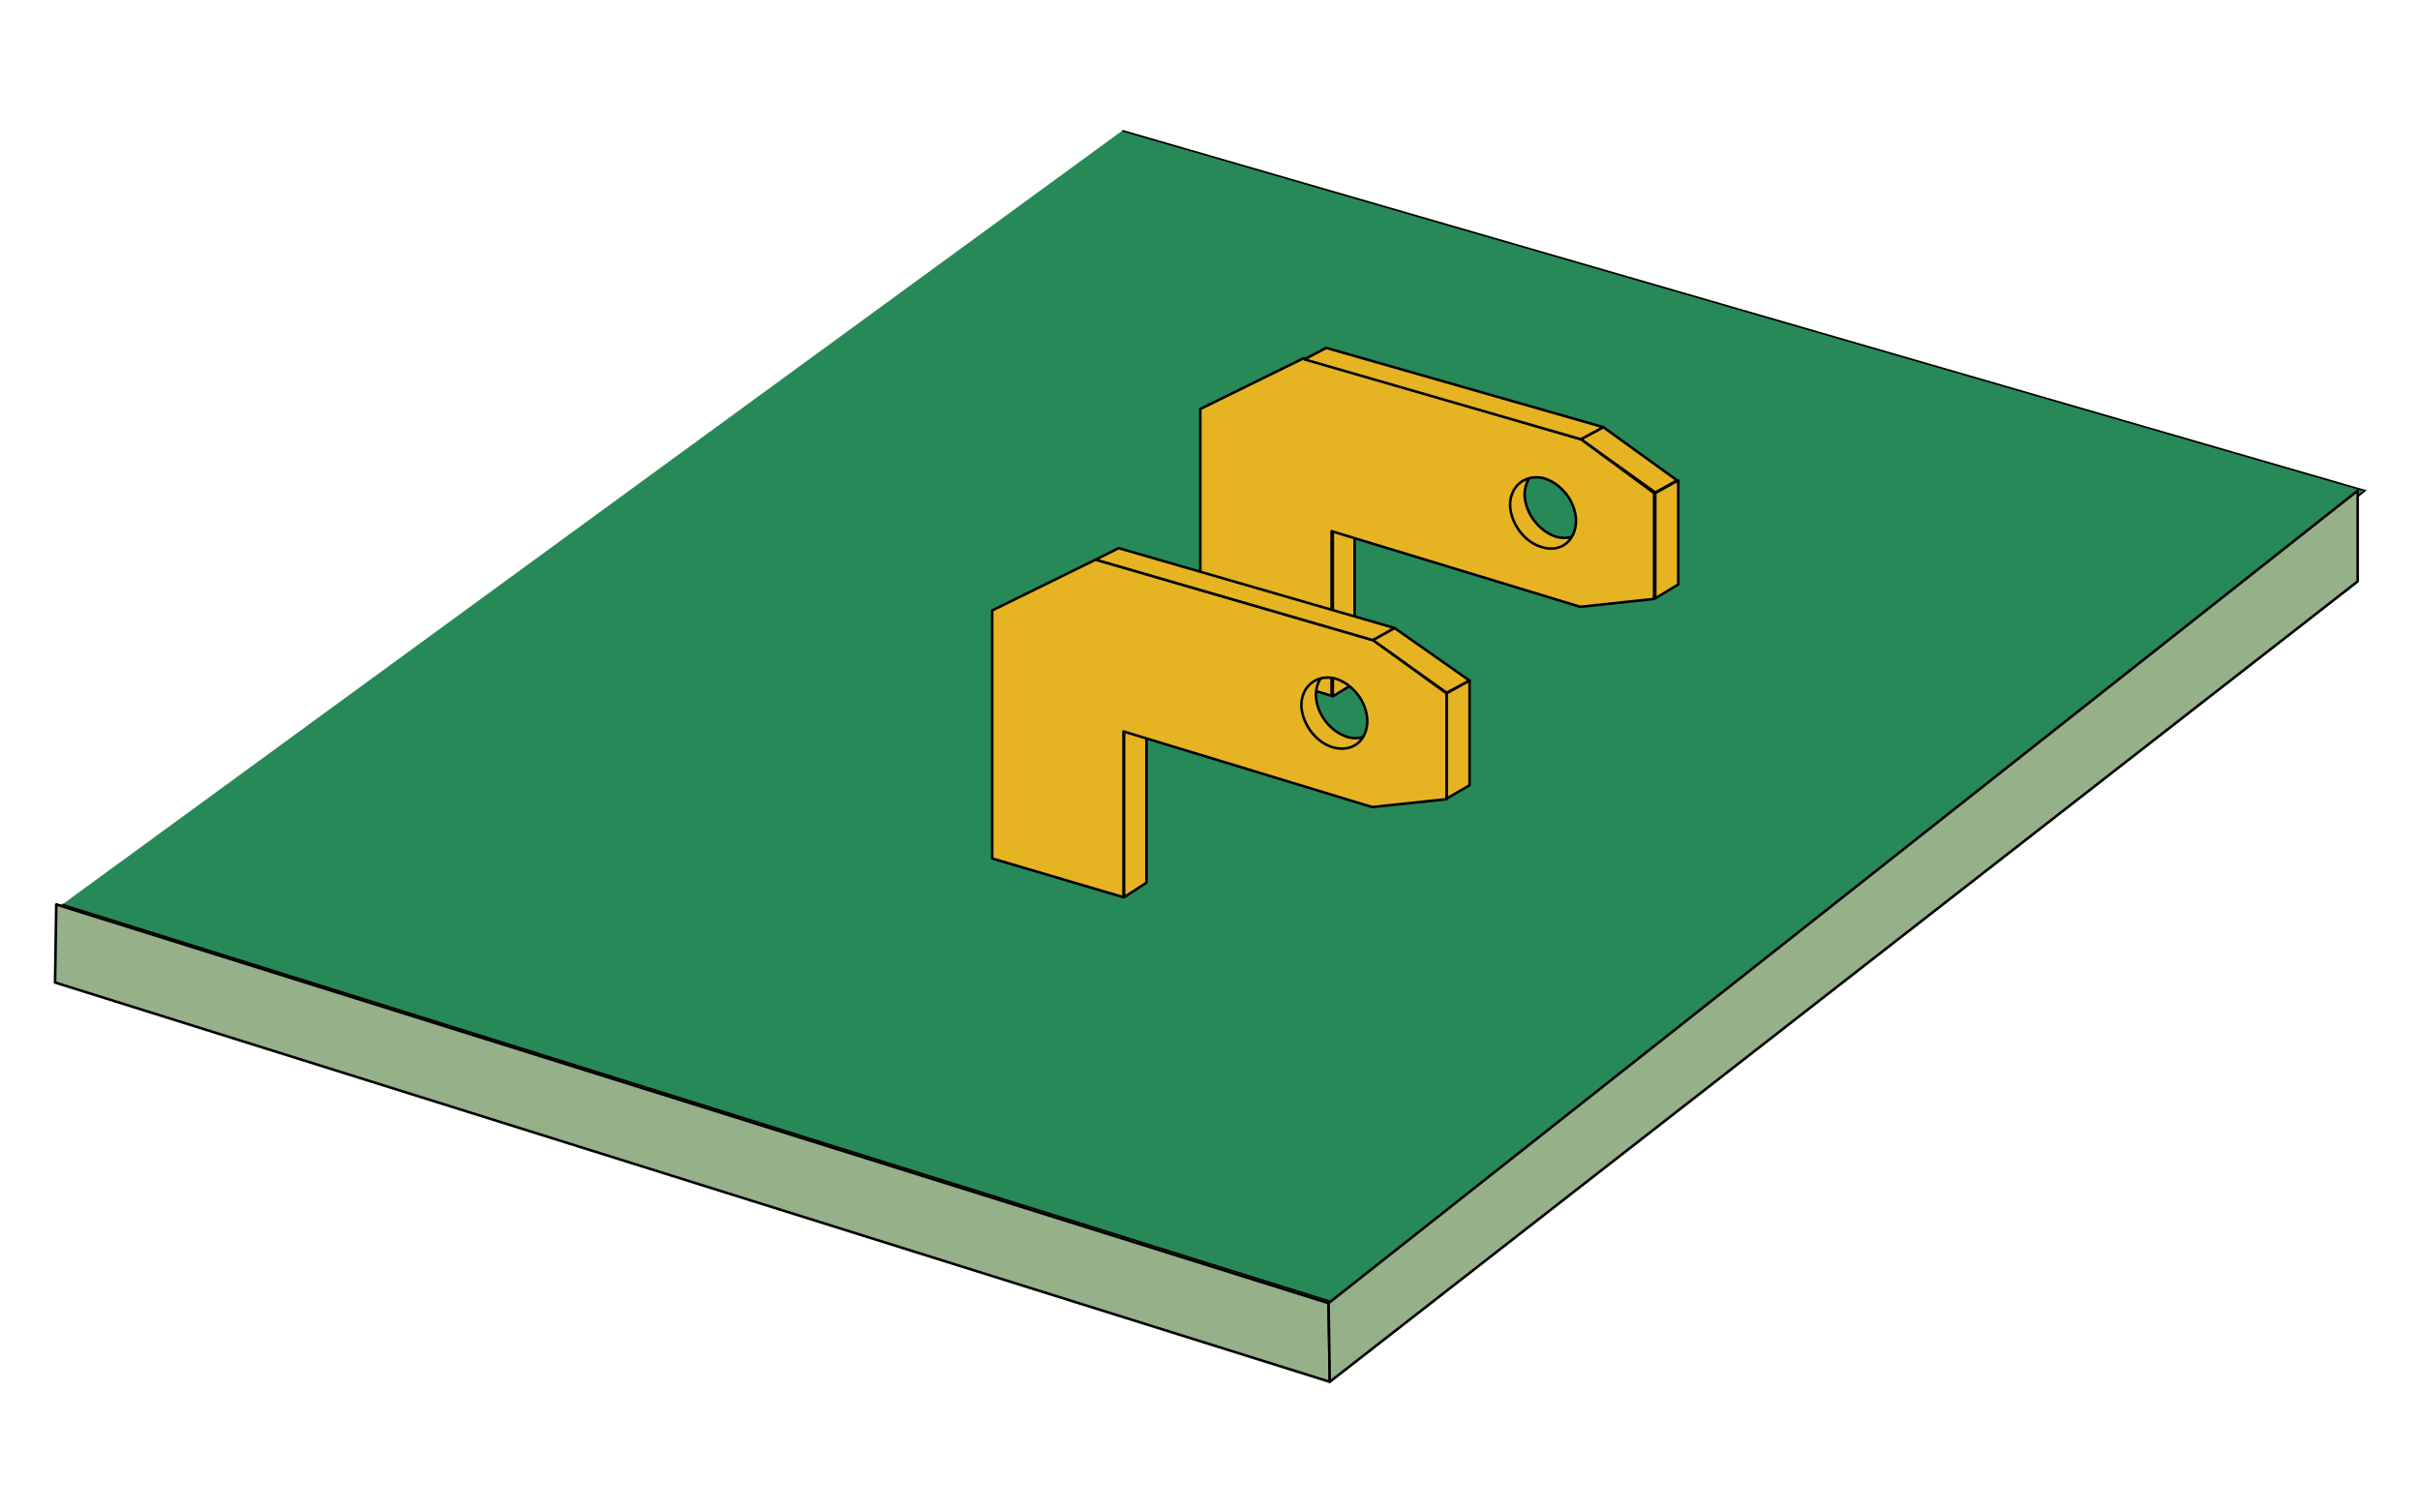 <?xml version="1.0" encoding="utf-8"?>
<!-- Generator: Adobe Illustrator 27.9.0, SVG Export Plug-In . SVG Version: 6.00 Build 0)  -->
<svg version="1.1" id="レイヤー_1" xmlns="http://www.w3.org/2000/svg" xmlns:xlink="http://www.w3.org/1999/xlink" x="0px"
	 y="0px" width="400px" height="250px" viewBox="0 0 400 250" style="enable-background:new 0 0 400 250;" xml:space="preserve">
<style type="text/css">
	.st0{fill:#BFDEAE;stroke:#000000;stroke-width:0.425;stroke-linejoin:round;}
	.st1{fill:#278957;stroke:#000000;stroke-width:0.283;}
	.st2{fill:#96B08A;stroke:#000000;stroke-width:0.425;stroke-linejoin:round;}
	.st3{fill:#E6B422;stroke:#000000;stroke-width:0.425;stroke-linejoin:round;}
</style>
<g id="tab03">
	<g>
		<polyline class="st0" points="389.7,81.1 219.6,215.4 9.3,149.5 		"/>
		<polyline class="st1" points="185.5,21.6 390.9,81.1 220.8,215.4 10.3,149.5 		"/>
		<polygon class="st2" points="9.1,162.4 219.8,228.4 219.6,215.4 9.3,149.5 		"/>
		<polygon class="st2" points="389.7,96.1 219.8,228.4 219.6,215.4 389.7,81.1 		"/>
	</g>
	<g>
		<g>
			<path class="st3" d="M262.9,84.3c0,3.1-2.4,5.1-5.4,4.5c-3-0.8-5.4-3.9-5.5-7c0-3.1,2.4-5.1,5.4-4.5
				C260.4,78,262.9,81.1,262.9,84.3z M261.3,99.8V72.6l-19.6-5.9v26.8L261.3,99.8z"/>
			<polygon class="st3" points="273.6,81.4 277.2,79.4 265,70.6 261.3,72.6 			"/>
			<polygon class="st3" points="273.6,98.9 277.4,96.6 277.4,79.4 273.6,81.5 			"/>
			<polygon class="st3" points="220.3,115.1 223.9,112.9 223.9,85.6 220.3,87.6 			"/>
			<path class="st3" d="M261.3,72.6l-45.8-13.4l-17.1,8.4v41l21.7,6.4V87.8l41.1,12.5l12.2-1.3V81.5L261.3,72.6z M255.1,90.5
				c-3-0.7-5.4-3.9-5.5-7c0-3.1,2.4-5.1,5.4-4.5c3,0.8,5.4,3.8,5.5,7C260.5,89.3,258.1,91.3,255.1,90.5z"/>
			<polygon class="st3" points="219.2,57.5 215.6,59.4 261.3,72.6 265,70.6 			"/>
		</g>
		<g>
			<path class="st3" d="M228.4,117.4c0,3.1-2.4,5.1-5.4,4.5c-3-0.8-5.4-3.8-5.5-7c0-3.1,2.4-5.1,5.4-4.5
				C225.9,111.1,228.4,114.1,228.4,117.4z M226.9,132.9v-27.1l-19.6-5.9v26.8L226.9,132.9z"/>
			<polygon class="st3" points="239.1,114.5 242.9,112.5 230.5,103.8 226.9,105.8 			"/>
			<polygon class="st3" points="239.1,132 242.9,129.8 242.9,112.5 239.1,114.6 			"/>
			<polygon class="st3" points="185.8,148.3 189.5,145.9 189.5,118.8 185.8,120.8 			"/>
			<path class="st3" d="M226.9,105.8l-45.8-13.3l-17.1,8.4v41l21.7,6.4v-27.4l41.1,12.5l12.3-1.3v-17.5L226.9,105.8z M220.6,123.6
				c-3-0.7-5.4-3.9-5.5-7c0-3.1,2.4-5.1,5.4-4.5c3,0.8,5.4,3.8,5.5,7C226,122.4,223.6,124.3,220.6,123.6z"/>
			<polygon class="st3" points="184.9,90.6 181.1,92.5 226.9,105.8 230.5,103.8 			"/>
		</g>
	</g>
</g>
</svg>
